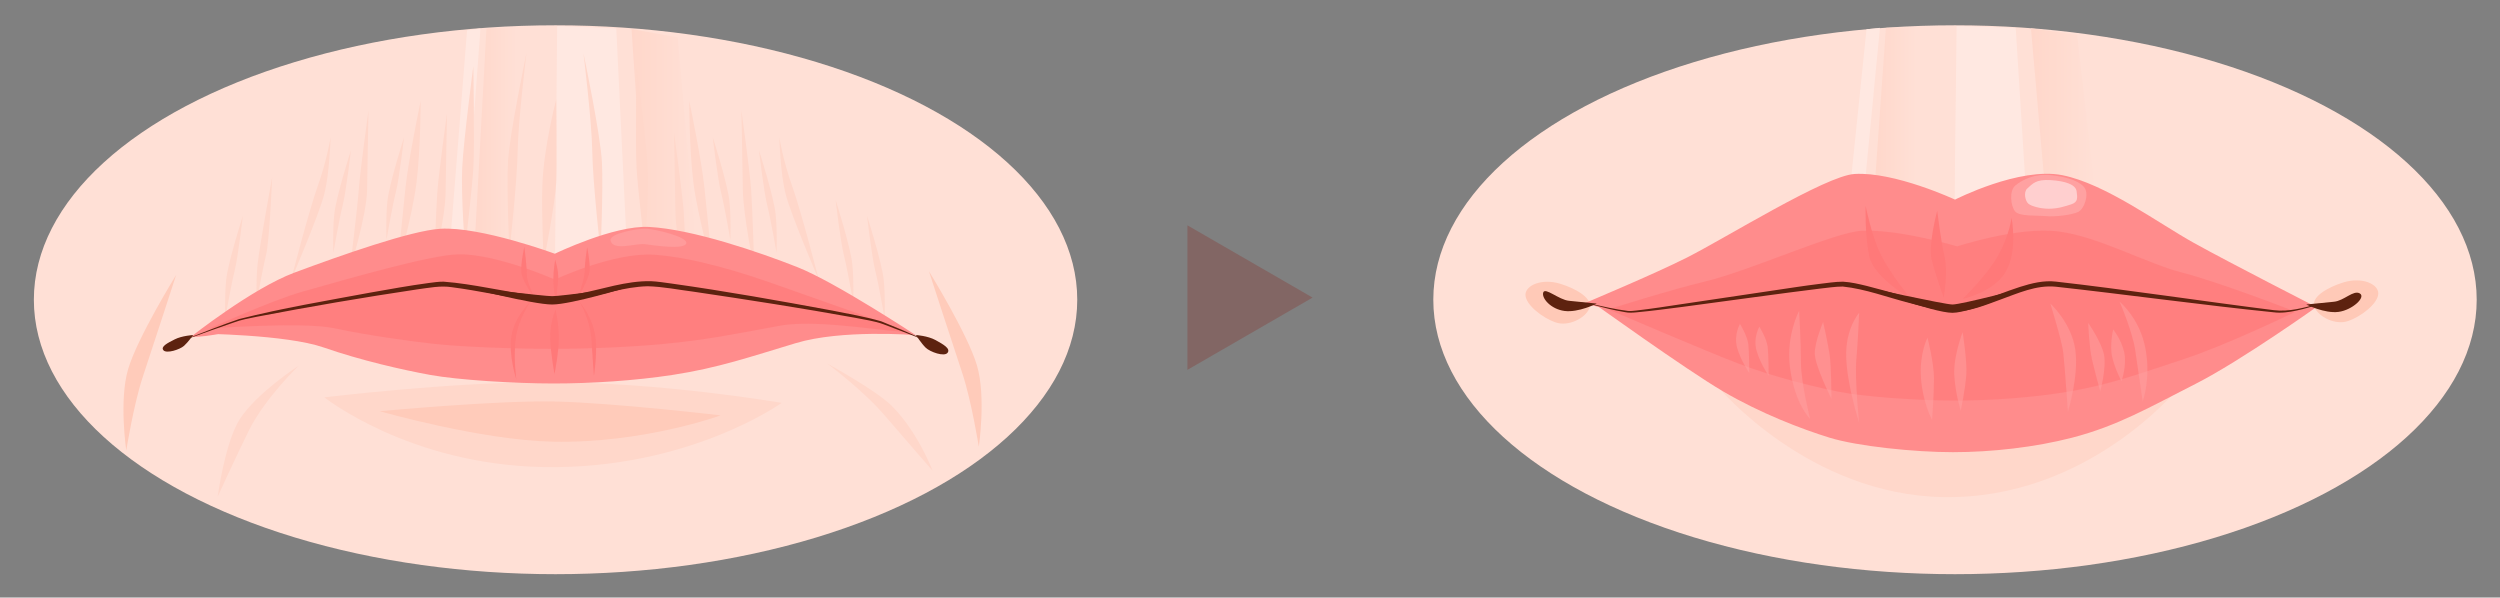 <?xml version="1.0" encoding="UTF-8"?>
<svg xmlns="http://www.w3.org/2000/svg" xmlns:xlink="http://www.w3.org/1999/xlink" viewBox="0 0 1800 430.21">
  <rect x="0" y="0" width="1800" height="430.21" fill="#808080" stroke="none"/>
  <defs>
    <style>
      .cls-1 {
        fill: url(#_名称未設定グラデーション_18-2);
      }

      .cls-1, .cls-2, .cls-3, .cls-4, .cls-5, .cls-6, .cls-7, .cls-8, .cls-9, .cls-10, .cls-11, .cls-12, .cls-13, .cls-14, .cls-15, .cls-16, .cls-17 {
        stroke-width: 0px;
      }

      .cls-2 {
        fill: url(#_名称未設定グラデーション_11-2);
      }

      .cls-3 {
        fill: url(#_名称未設定グラデーション_18);
      }

      .cls-4 {
        fill: url(#_名称未設定グラデーション_11);
      }

      .cls-18 {
        opacity: .5;
      }

      .cls-5 {
        fill: #5d220f;
      }

      .cls-6 {
        fill: #826664;
      }

      .cls-7 {
        fill: #ff7979;
      }

      .cls-8 {
        fill: #ff8c8c;
      }

      .cls-9 {
        fill: #ff7f7f;
      }

      .cls-10 {
        fill: #ffa1a1;
      }

      .cls-11 {
        fill: #ff9b9b;
      }

      .cls-12 {
        fill: #ffe8e1;
      }

      .cls-13 {
        fill: #ffcfcf;
      }

      .cls-14 {
        fill: #ffd7ca;
      }

      .cls-15 {
        fill: #ffcbba;
      }

      .cls-16 {
        fill: #ffc9b7;
      }

      .cls-17 {
        fill: #ffe0d6;
      }
    </style>
    <linearGradient id="_名称未設定グラデーション_11" data-name="名称未設定グラデーション 11" x1="454.69" y1="107.07" x2="502.57" y2="107.07" gradientUnits="userSpaceOnUse">
      <stop offset="0" stop-color="#ffd7ca"/>
      <stop offset=".99" stop-color="#ffe0d6"/>
    </linearGradient>
    <linearGradient id="_名称未設定グラデーション_18" data-name="名称未設定グラデーション 18" x1="341.73" y1="105.56" x2="400.48" y2="105.56" gradientUnits="userSpaceOnUse">
      <stop offset="0" stop-color="#ffd7ca"/>
      <stop offset=".52" stop-color="#ffe0d6"/>
    </linearGradient>
    <linearGradient id="_名称未設定グラデーション_11-2" data-name="名称未設定グラデーション 11" x1="1462.29" y1="86.9" x2="1510.17" y2="86.9" xlink:href="#_名称未設定グラデーション_11"/>
    <linearGradient id="_名称未設定グラデーション_18-2" data-name="名称未設定グラデーション 18" x1="1349.33" y1="85.73" x2="1408.08" y2="85.73" xlink:href="#_名称未設定グラデーション_18"/>
  </defs>
  <g id="_肌" data-name="肌">
    <ellipse class="cls-17" cx="400" cy="215.81" rx="375.62" ry="197.6"/>
    <polygon class="cls-12" points="401.15 18.73 399.49 199.3 451.36 179.04 443.71 20.45 401.15 18.73"/>
    <polygon class="cls-4" points="487.94 26.91 502.57 193.26 465.99 188.09 454.69 20.88 487.94 26.91"/>
    <polygon class="cls-3" points="400.48 18.73 399.49 192.4 341.73 176.46 350.27 20.45 400.48 18.73"/>
    <polygon class="cls-12" points="345.95 20.45 334.31 176.89 323.67 180.33 336.3 21.74 345.95 20.45"/>
    <path class="cls-14" d="m233.55,286.09s60.81,48.48,157.96,50.21c104.26,1.86,171.26-46.22,171.26-46.22,0,0-85.77-14.96-169.6-14.96-69.5,0-159.62,10.97-159.62,10.97Z"/>
    <path class="cls-14" d="m420.1,38.35s12.3,58.53,13.3,78.48-1,64.51-1,64.51c0,0-5.65-49.88-5.99-72.83-.3-20.97-6.32-70.17-6.32-70.17Z"/>
    <path class="cls-14" d="m458.35,47.66s6.98,52.87,7.98,72.83-2,58.86-2,58.86c0,0-5.16-43.88-5.99-57.86-1-16.96,0-73.82,0-73.82Z"/>
    <path class="cls-14" d="m485.28,95.54s5.99,42.9,6.98,56.86,2,47.89,2,47.89c0,0-7.72-28.98-7.98-47.89s-1-56.86-1-56.86Z"/>
    <path class="cls-14" d="m533.83,79.58s5.99,42.9,6.98,56.86,2.33,57.86,2.33,57.86c0,0-8.05-38.96-8.31-57.86s-1-56.86-1-56.86Z"/>
    <path class="cls-14" d="m496.26,72.6s0,34.92,2.99,58.86,13.97,62.85,13.97,62.85c0,0-3.99-38.91-5.99-58.86s-10.97-62.85-10.97-62.85Z"/>
    <path class="cls-14" d="m561.1,98.87s2.66,16.63,9.31,35.25,19.29,67.84,19.29,67.84c0,0-19.95-46.56-23.94-61.85s-4.66-41.24-4.66-41.24Z"/>
    <path class="cls-14" d="m601.67,144.09s10.64,33.25,11.97,45.89.67,27.93.67,27.93c0,0-3.99-23.28-6.65-33.92s-5.99-39.9-5.99-39.9Z"/>
    <path class="cls-14" d="m546.47,108.18s10.64,33.25,11.97,45.89.67,27.93.67,27.93c0,0-3.99-23.28-6.65-33.92s-5.99-39.9-5.99-39.9Z"/>
    <path class="cls-14" d="m513.21,98.87s10.64,33.25,11.97,45.89.67,27.93.67,27.93c0,0-3.99-23.28-6.65-33.92s-5.99-39.9-5.99-39.9Z"/>
    <path class="cls-14" d="m624.28,155.4s10.64,33.25,11.97,45.89.67,27.93.67,27.93c0,0-3.99-23.28-6.65-33.92s-5.99-39.9-5.99-39.9Z"/>
    <path class="cls-15" d="m668.84,195.31s17.29,53.21,23.94,73.16,11.97,53.21,11.97,53.21c0,0,5.32-35.91-1.33-58.53s-34.58-67.84-34.58-67.84Z"/>
    <path class="cls-15" d="m126.82,197.97s-17.29,53.21-23.94,73.16c-6.65,19.95-11.97,53.21-11.97,53.21,0,0-5.32-35.91,1.33-58.53s34.58-67.84,34.58-67.84Z"/>
    <path class="cls-14" d="m595.68,261.81s25.63,19.04,41.24,37.24c15.96,18.62,34.58,39.9,34.58,39.9,0,0-10.64-27.93-29.26-46.56-11.48-11.48-46.56-30.59-46.56-30.59Z"/>
    <path class="cls-14" d="m215.26,263.14s-30.59,19.95-42.57,38.57c-10.69,16.63-15.96,55.87-15.96,55.87,0,0,14.63-31.92,22.61-47.89,11.72-23.44,35.91-46.56,35.91-46.56Z"/>
    <path class="cls-15" d="m273.45,296.07s72.77,20.89,124.7,21.95c65.18,1.33,120.71-18.95,120.71-18.95,0,0-76.16-8.96-118.72-9.98-41.9-1-126.7,6.98-126.7,6.98Z"/>
    <path class="cls-14" d="m379.03,38.35s-12.3,58.53-13.3,78.48c-1,19.95,1,64.51,1,64.51,0,0,5.65-49.88,5.99-72.83.3-20.97,6.32-70.17,6.32-70.17Z"/>
    <path class="cls-14" d="m340.79,47.66s-6.98,52.87-7.98,72.83c-1,19.95,2,58.86,2,58.86,0,0,5.16-43.88,5.99-57.86,1-16.96,0-73.82,0-73.82Z"/>
    <path class="cls-14" d="m321.84,81.58s-5.99,42.9-6.98,56.86c-1,13.97-2,47.89-2,47.89,0,0,7.72-28.98,7.98-47.89.26-18.9,1-56.86,1-56.86Z"/>
    <path class="cls-14" d="m265.31,79.58s-5.99,42.9-6.98,56.86c-1,13.97-6.48,57.86-6.48,57.86,0,0,12.21-38.96,12.47-57.86.26-18.9,1-56.86,1-56.86Z"/>
    <path class="cls-14" d="m302.88,72.6s0,34.92-2.99,58.86c-2.99,23.94-13.97,62.85-13.97,62.85,0,0,3.99-38.91,5.99-58.86,2-19.95,10.97-62.85,10.97-62.85Z"/>
    <path class="cls-14" d="m238.04,98.87s-2.66,16.63-9.31,35.25c-6.65,18.62-19.29,67.84-19.29,67.84,0,0,19.95-46.56,23.94-61.85,3.99-15.3,4.66-41.24,4.66-41.24Z"/>
    <path class="cls-14" d="m195.97,127.47s-9.14,49.88-10.48,62.52-.67,27.93-.67,27.93c0,0,3.99-23.28,6.65-33.92,2.66-10.64,4.49-56.53,4.49-56.53Z"/>
    <path class="cls-14" d="m252.67,108.18s-10.64,33.25-11.97,45.89c-1.33,12.64-.67,27.93-.67,27.93,0,0,3.99-23.28,6.65-33.92s5.99-39.9,5.99-39.9Z"/>
    <path class="cls-14" d="m290.91,98.87s-10.64,33.25-11.97,45.89-.67,27.93-.67,27.93c0,0,3.99-23.28,6.65-33.92s5.99-39.9,5.99-39.9Z"/>
    <path class="cls-14" d="m174.85,155.4s-10.64,33.25-11.97,45.89-.67,27.93-.67,27.93c0,0,3.99-23.28,6.65-33.92,2.66-10.64,5.99-39.9,5.99-39.9Z"/>
    <path class="cls-14" d="m391.5,188.32s-1.75-33.84-1-54.87c1-27.93,9.98-61.85,9.98-61.85,0,0,.6,49.7,0,59.86-1,16.96-8.98,56.86-8.98,56.86Z"/>
    <ellipse class="cls-17" cx="1407.6" cy="215.81" rx="375.62" ry="197.6"/>
    <polygon class="cls-12" points="1408.75 18.73 1407.09 158.06 1458.96 142.43 1451.31 20.06 1408.75 18.73"/>
    <polygon class="cls-2" points="1495.54 25.04 1510.17 153.41 1473.59 149.41 1462.29 20.39 1495.54 25.04"/>
    <polygon class="cls-1" points="1408.08 18.73 1407.09 152.74 1349.33 140.44 1357.87 20.06 1408.08 18.73"/>
    <path class="cls-14" d="m1237.49,279.11s64.47,77.08,161.61,78.81c104.26,1.86,169.6-78.81,169.6-78.81,0,0-77.08,31.32-165.61,28.93-73.82-2-165.61-28.93-165.61-28.93Z"/>
    <polygon class="cls-12" points="1353.55 20.06 1341.91 140.77 1331.27 143.43 1343.9 21.05 1353.55 20.06"/>
    <path class="cls-16" d="m1687.42,203.29c12.97-3.99,24.94,1,24.94,7.98s-12.07,16.66-21.95,19.95c-8.98,2.99-20.95-2.99-23.94-9.98-2.99-6.98,8.55-14.14,20.95-17.96Z"/>
    <path class="cls-16" d="m1123.28,204.28c-12.97-3.99-24.94,1-24.94,7.98,0,6.98,12.07,16.66,21.95,19.95,8.98,2.99,20.95-2.99,23.94-9.98,2.99-6.98-8.55-14.14-20.95-17.96Z"/>
  </g>
  <g id="_レイヤー_2" data-name="レイヤー 2">
    <path class="cls-8" d="m143.1,240.2s62.85.57,89.79,9.94,56.86,16.15,76.82,19.8,60.86,6.18,88.79,6.18,59.28-2.11,85.8-6.18c32.92-5.05,55.87-13.03,88.79-22.92,32.92-9.89,84.8-5.82,84.8-5.82,0,0-40.9-19.36-82.8-24.37-35.46-4.24-84.97-14.19-115.72-12.17-17.96,1.18-15.96,6.5-59.34,10.05-19.13,1.56-50.97-10.03-88.31-10.05-48.9-.03-68.84,9.5-102.76,13.84-20.83,2.66-65.84,21.7-65.84,21.7Z"/>
    <path class="cls-8" d="m137.44,242.53s44.15-34.92,74.49-46.22c33.92-12.64,84.16-30.32,105.08-31.59,28.93-1.76,82.47,17.96,82.47,17.96,0,0,42.57-20.62,67.84-19.29,31.49,1.66,79.81,18.29,106.75,28.93,27.66,10.93,86.13,49.55,86.13,49.55,0,0-42.23-16.03-88.12-18.95-32.87-2.09-91.78-17.86-108.74-16.96-13.33.71-33.79,16.01-63.33,16.96-27.45.88-65.36-19.71-85.31-17.96-19.95,1.76-113.4,21.62-138,30.26-22.59,7.94-39.24,7.32-39.24,7.32Z"/>
    <path class="cls-9" d="m559.77,205.28c-24.69-8.77-59.28-19.77-88.5-21.86-29.22-2.09-71.78,17.87-71.78,17.87,0,0-42.26-18.77-69.59-18.17-19.77.43-76.72,16.84-111.97,26.82-22.74,6.43-67.17,26.6-67.17,26.6,0,0,67.12-5.01,89.61-.26,25.45,5.37,53.72,9.26,72.57,11.35,18.85,2.09,57.49,3.54,83.88,3.54s56.01-1.21,81.06-3.54c31.1-2.9,52.78-7.47,83.88-13.15,28.54-5.21,84.04,5.95,91.13,4.05,1.44-.02-68.87-24.64-93.11-33.25Z"/>
    <path class="cls-8" d="m1141.72,217.99s49.25-20.61,72.83-32.52c27.93-14.11,99.79-58.94,120.71-60.21,28.93-1.76,72.34,18.46,72.34,18.46,0,0,46.37-23.73,77.3-17.58,30.93,6.15,69.01,34.49,94.77,48.79s87.79,45.99,87.79,45.99c0,0-41.9,4.92-87.79,2-32.87-2.09-91.78-17.86-108.74-16.96-13.33.71-33.79,16.01-63.33,16.96-27.45.88-65.36-19.71-85.31-17.96s-120.71,18.95-144.66,18.95-35.91-5.91-35.91-5.91Z"/>
    <path class="cls-8" d="m1145.71,217.11s67.84,48.79,94.77,64.61c26.94,15.82,56.86,27.27,76.82,33.42,19.95,6.15,60.86,10.43,88.79,10.43s59.28-3.56,85.8-10.43c32.92-8.53,55.87-22,88.79-38.69,32.92-16.7,88.79-56.53,88.79-56.53,0,0-83.47-4.66-132.02-7.32-50.74-2.78-39.75-11.07-70.5-7.65-17.96,2-15.96,10.97-59.34,16.96-19.13,2.64-50.97-16.92-88.31-16.96-48.9-.05-97.93,14.42-133.02,18.29-21.18,2.33-40.57-6.13-40.57-6.13Z"/>
    <path class="cls-9" d="m1571.77,196.45c-25.95-6.5-60.32-26.03-89.54-29.78-29.22-3.76-73.03,10.73-73.03,10.73,0,0-41.01-12.34-68.35-11.27-19.77.78-80.11,28.71-114.04,36.76-23.43,5.56-68.8,19.85-68.8,19.85,0,0,70.82,30.37,93.31,38.91,25.45,9.66,53.72,16.65,72.57,20.4,18.85,3.76,57.49,6.36,83.88,6.36s56.01-2.17,81.06-6.36c31.1-5.21,52.78-13.43,83.88-23.62,28.54-9.35,72.67-30.42,79.76-33.84,1.44-.04-57.14-22.24-80.7-28.14Z"/>
    <path class="cls-5" d="m1145.79,218.72c8.74,2.04,17.52,4.09,26.42,5.16,2,.21,4-.14,6.01-.31,10.97-1.27,21.94-2.99,32.89-4.64,12.74-1.92,71.03-10.62,82.28-12.25,5.49-.8,10.99-1.59,16.51-2.26,5.78-.62,11.17-1.61,17.07-1.61,5.92.34,11.35,1.68,16.99,3.03,16.23,4.06,31.88,9.22,48.13,12.59,5.3,1.05,10.69,1.97,15.74,1.94,4.98-.08,10.17-1.33,15.31-2.85,10.52-3.14,20.73-7.59,31.32-10.97,8.1-2.57,17.12-4.85,25.86-3.78,48.15,5.42,108.56,14.51,156.72,20.54,10.96,1.4,21.83-1.73,32.34-4.58,0,0,.13.38.13.38-5.26,1.79-10.6,3.33-16.03,4.5-5.41,1.14-11.03,1.97-16.57,1.23-47.87-4.8-109.21-13.21-156.96-18.43-13.93-1.31-27.12,4.8-39.95,9.41-10.39,3.8-20.91,8.19-32.15,8.47-11.18-.2-21.99-3.29-32.73-6.07-16.07-4.05-31.78-10.17-48.32-11.91-5.5,0-11.02.94-16.5,1.5-22.61,2.69-75.74,10.12-98.94,13.16-11,1.41-21.99,2.88-33.05,3.91-2.77.26-5.59.46-8.33-.13-8.22-1.38-16.28-3.48-24.32-5.64,0,0,.11-.39.11-.39h0Z"/>
    <path class="cls-7" d="m1343.24,148.08s-.67,21.28,2.66,36.58c3.33,15.3,29.93,30.59,29.93,30.59,0,0-15.3-18.62-21.95-32.59-6.65-13.97-10.64-34.58-10.64-34.58Z"/>
    <path class="cls-7" d="m1394.78,151.74s-6.65,24.61-3.99,35.25,8.65,27.27,8.65,27.27c0,0,3.33-17.96.67-29.26-2.66-11.31-5.32-33.25-5.32-33.25Z"/>
    <path class="cls-7" d="m1448.32,156.73s-1.33,11.97-9.31,26.6c-7.98,14.63-25.94,31.92-25.94,31.92,0,0,22.61-4.66,31.26-19.95,8.65-15.3,3.99-38.57,3.99-38.57Z"/>
    <path class="cls-5" d="m1660.48,219.25s12.64-1.33,19.95-2c7.32-.67,13.97-8.65,18.62-5.99,4.66,2.66-5.32,11.97-15.3,13.3-9.98,1.33-23.28-5.32-23.28-5.32Z"/>
    <path class="cls-5" d="m1149.7,218.58s-12.64-1.33-19.95-2c-7.32-.67-17.29-9.98-18.62-5.99s5.32,11.97,15.3,13.3c9.98,1.33,23.28-5.32,23.28-5.32Z"/>
    <g class="cls-18">
      <path class="cls-10" d="m1338.58,225.23s-9.98,11.31-9.31,31.92c.67,20.62,9.31,47.22,9.31,47.22,0,0-3.33-31.92-2-45.89,1.01-10.61,2-33.25,2-33.25Z"/>
      <path class="cls-10" d="m1312.64,231.89s-5.99,13.97-5.99,22.61,11.97,32.59,11.97,32.59c0,0,0-23.28-1.33-31.92-1.33-8.65-4.66-23.28-4.66-23.28Z"/>
      <path class="cls-10" d="m1295.35,223.9s-9.31,17.29-6.65,39.9c3.15,26.77,14.63,37.91,14.63,37.91,0,0-6.65-25.94-6.65-40.57s-1.33-37.24-1.33-37.24Z"/>
      <path class="cls-10" d="m1252.79,233.22s-4.66,7.98-2,17.29,8.65,17.96,8.65,17.96c0,0,0-14.63-.67-20.62-.67-5.99-5.99-14.63-5.99-14.63Z"/>
      <path class="cls-10" d="m1266.75,235.21s-4.66,7.98-2,17.29c2.66,9.31,8.65,17.96,8.65,17.96,0,0,0-14.63-.67-20.62s-5.99-14.63-5.99-14.63Z"/>
      <path class="cls-10" d="m1387.8,243.19s-5.99,11.31-4.66,29.26,7.98,29.93,7.98,29.93c0,0,1.33-18.62,1.33-29.93s-4.66-29.26-4.66-29.26Z"/>
      <path class="cls-10" d="m1413.07,239.2s-6.65,17.29-5.99,30.59c.67,13.3,4.66,25.94,4.66,25.94,0,0,3.33-15.96,3.99-25.94s-2.66-30.59-2.66-30.59Z"/>
      <path class="cls-10" d="m1476.25,218.58s8.47,27.28,9.31,35.25c1.33,12.64,3.33,42.57,3.33,42.57,0,0,7.98-25.27,5.32-44.56-2.66-19.29-17.96-33.25-17.96-33.25Z"/>
      <path class="cls-10" d="m1526.13,217.25s14.63,11.97,18.62,33.92c3.99,21.95-2,37.91-2,37.91,0,0-3.33-22.61-5.32-36.58-2-13.97-11.31-35.25-11.31-35.25Z"/>
      <path class="cls-10" d="m1503.52,232.55s.67,17.29,2.66,25.94c2,8.65,5.99,23.28,5.99,23.28,0,0,4.66-17.29,2.66-26.6-2-9.31-11.31-22.61-11.31-22.61Z"/>
      <path class="cls-10" d="m1521.48,237.21s-2.66,11.31-.67,19.95c2,8.65,6.65,17.29,6.65,17.29,0,0,3.99-11.31,2-20.62-2-9.31-7.98-16.63-7.98-16.63Z"/>
    </g>
    <path class="cls-5" d="m1342.57,206.61s49.22,18.62,63.18,18.62,54.54-18.62,54.54-18.62c0,0-47.89,12.64-54.54,12.64-5.36,0-63.18-12.64-63.18-12.64Z"/>
    <path class="cls-10" d="m1451.19,133.45c4.81-3.99,13.82-8.65,25.83-7.32,12.01,1.33,21.02,4.66,24.03,9.31,3,4.66-.24,14.84-4.62,17.07s-16.89,3.77-23.5,3.1-19.17.44-22.17-3.55-4.37-14.63.43-18.62Z"/>
    <path class="cls-13" d="m1459.7,135.67c3.78-3.35,6.01-6.65,16.82-5.99,10.81.67,18.02,3.33,18.62,7.98s1.29,7.85-4.03,9.53c-4.2,1.33-9.31,3.1-15.96,3.1-5.96,0-12.41-1.77-14.63-3.55-2.35-1.88-3.82-8.42-.81-11.08Z"/>
    <path class="cls-5" d="m139.11,241.2s-8.13.52-13.3,3.14-10.34,5.23-8.13,7.85,11.82-.52,14.77-3.14,6.65-7.85,6.65-7.85Z"/>
    <path class="cls-5" d="m659.46,241.2s8.64.61,14.14,3.66,11,6.1,8.64,9.16-12.57-.61-15.72-3.66-7.07-9.16-7.07-9.16Z"/>
    <path class="cls-7" d="m377.54,177.57s-2.66,11.53-2.22,18.18,10.2,19.95,10.2,19.95c0,0-6.21-11.97-6.21-18.18s-1.77-19.95-1.77-19.95Z"/>
    <path class="cls-7" d="m399.71,186.88s-1.33,7.98-1.33,14.19,1.77,17.74,1.77,17.74c0,0,1.33-11.53,1.77-17.74s-2.22-14.19-2.22-14.19Z"/>
    <path class="cls-7" d="m422.76,178.01s-1.77,10.64-1.77,16.85-5.32,20.4-5.32,20.4c0,0,8.42-14.19,8.87-20.4s-1.77-16.85-1.77-16.85Z"/>
    <path class="cls-7" d="m382.42,216.59s-11.97,11.08-14.19,25.27c-2.22,14.19,3.55,31.48,3.55,31.48,0,0-2.22-15.52-.44-29.71,1.77-14.19,11.08-27.05,11.08-27.05Z"/>
    <path class="cls-7" d="m417,217.03s10.64,11.53,11.97,27.93c.94,11.57-1.33,25.72-1.33,25.72,0,0-.89-10.2-1.77-25.72s-8.87-27.93-8.87-27.93Z"/>
    <path class="cls-7" d="m400,222.91s-4.17,9.31-3.84,20.73c.33,11.53,3.1,25.72,3.1,25.72,0,0,3.1-15.52,3.1-26.16s-2.37-20.29-2.37-20.29Z"/>
    <path class="cls-5" d="m136.71,243c11.74-4.52,23.5-9.18,35.42-13.27,31.26-7.95,63.12-13.22,94.81-19.12,13.8-2.43,27.61-4.95,41.53-6.82,3.5-.42,7.32-1.07,10.97-.99,21.77,1.64,43,7.22,64.58,9.75,5.47.67,10.98,1.23,16.23,1.15,5.23-.1,10.6-1.05,15.98-2.08,17.34-3.29,34.35-9.48,52.31-9.18,5,.22,10,1.07,14.93,1.71,38.85,5.47,77.45,12.35,116.02,19.5,11.75,2.36,23.51,4.36,35.07,7.73,9.5,3.84,19.67,8.14,29.03,12.28,0,0-.15.37-.15.37l-15.64-6.1c-3.02-1.13-8.94-3.45-11.77-4.48-6.55-2.42-13.58-3.24-20.4-4.66-38.55-6.96-77.27-12.99-116.03-18.73-11.01-1.39-22.19-3.67-33.27-3.96-16.83.42-32.92,6.18-49.32,9.41-5.49,1.1-11.07,2-16.71,2.1-5.64.05-11.23-.56-16.79-1.27-19.44-2.52-38.56-7-57.99-9.52-8.35-1.36-16.66.45-24.95,1.51-38.74,5.79-77.37,12.41-115.85,19.77-5.48,1.14-11,2.06-16.25,4.04-10.59,3.61-21.12,7.41-31.65,11.22l-.14-.38h0Z"/>
    <path class="cls-5" d="m334.97,206.61s48.55,12.64,62.52,12.64,55.2-12.64,55.2-12.64c0,0-48.55,6.65-55.2,6.65-5.36,0-62.52-6.65-62.52-6.65Z"/>
    <path class="cls-11" d="m439.61,173.14c-1.1-4.94,19.51-8.87,26.16-8.42s28.75,5.69,28.38,10.2c-.44,5.32-24.3,1.62-29.71.89-6.54-.89-23.06,5.32-24.83-2.66Z"/>
  </g>
  <g id="_矢印" data-name="矢印">
    <polygon class="cls-6" points="945.06 214.26 854.94 162.23 854.94 266.3 945.06 214.26"/>
  </g>
</svg>